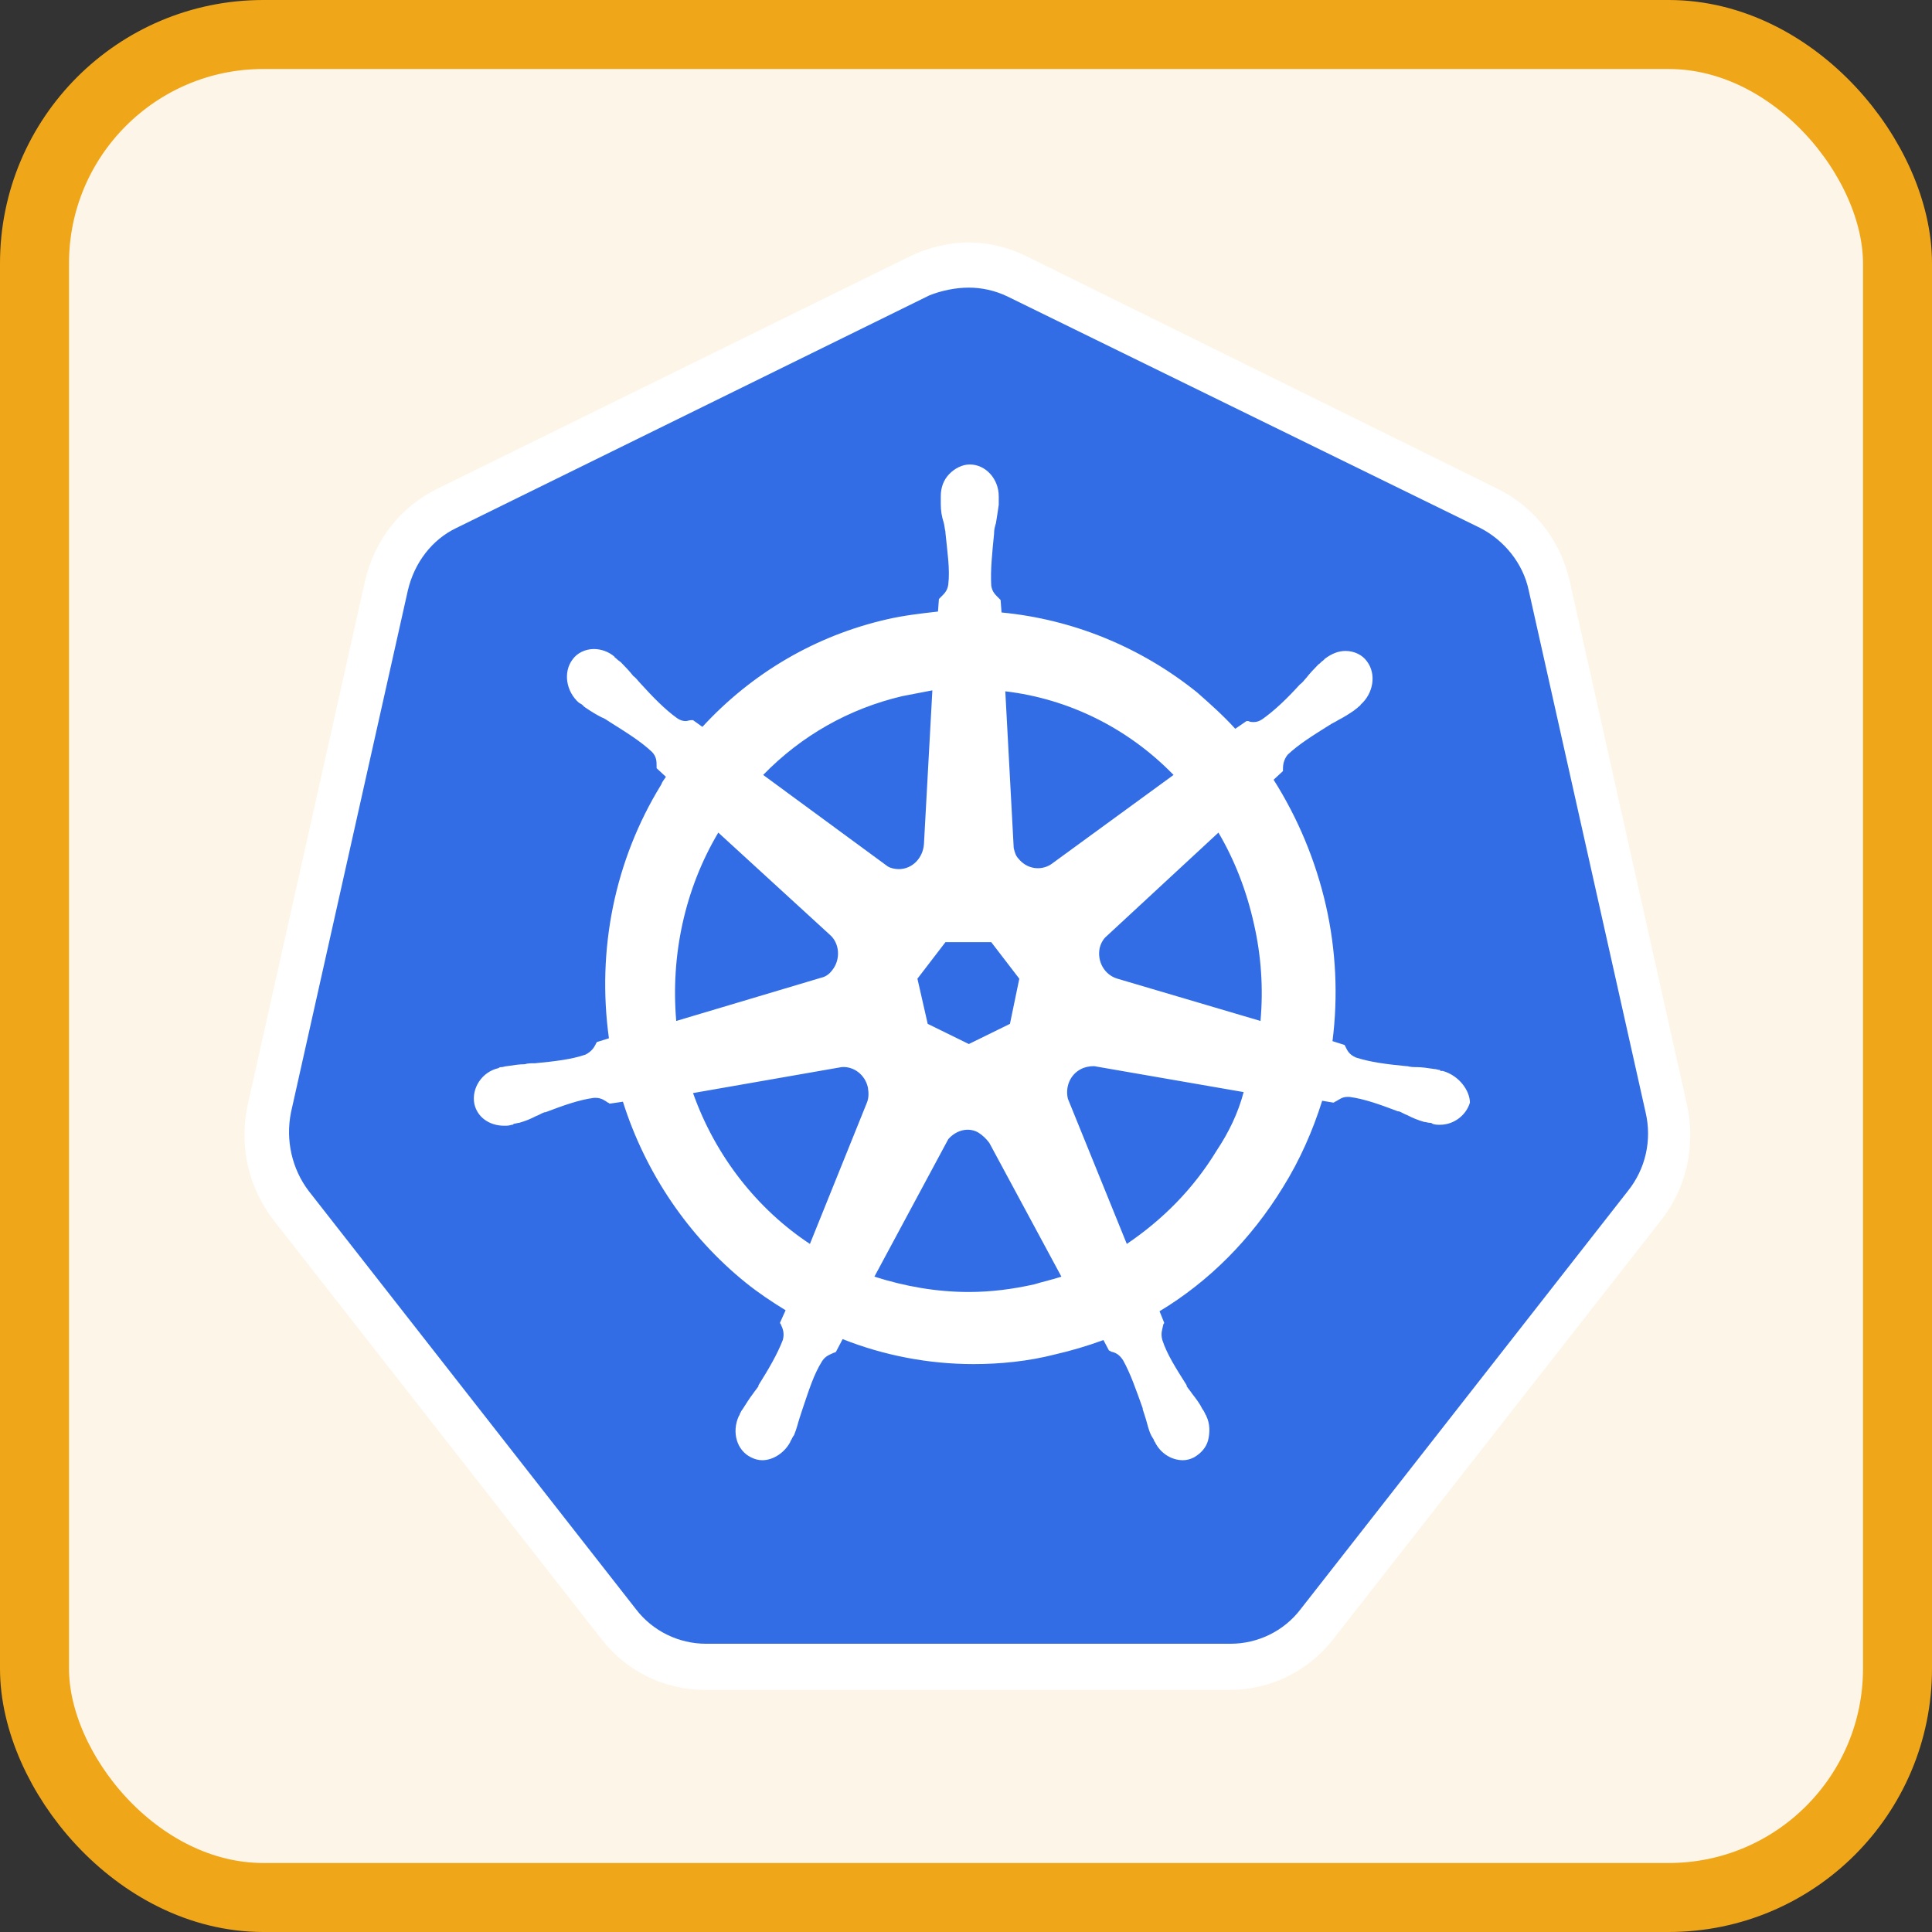 <svg width="56" height="56" viewBox="0 0 56 56" fill="none" xmlns="http://www.w3.org/2000/svg">
<rect x="0" y="0" width="56" height="56" fill="#333333" stroke="none"/>
<rect x="1" y="1" width="54" height="54" rx="6.632" fill="#FDF6E8"/>
<rect x="1" y="1" width="54" height="54" rx="6.632" stroke="#F0A619" stroke-width="2"/>
<g clip-path="url(#clip0_1036_6775)">
<path d="M20.466 48.314C19.491 48.314 18.57 47.869 17.946 47.061L8.463 34.942C7.839 34.134 7.595 33.104 7.839 32.101L11.226 16.974C11.443 15.97 12.093 15.163 12.988 14.717L26.699 7.975C27.132 7.752 27.62 7.641 28.108 7.641C28.596 7.641 29.083 7.752 29.517 7.975L43.228 14.689C44.122 15.135 44.772 15.943 44.989 16.946L48.376 32.073C48.593 33.076 48.376 34.106 47.753 34.914L38.269 47.033C37.646 47.813 36.724 48.286 35.749 48.286L20.466 48.314Z" fill="#326DE6"/>
<path d="M28.08 8.337C28.459 8.337 28.839 8.421 29.191 8.588L42.902 15.302C43.606 15.664 44.148 16.333 44.311 17.113L47.698 32.24C47.888 33.048 47.698 33.883 47.183 34.524L37.699 46.643C37.212 47.283 36.453 47.645 35.667 47.645H20.466C19.68 47.645 18.921 47.283 18.433 46.643L8.95 34.524C8.462 33.883 8.272 33.048 8.435 32.24L11.822 17.113C12.012 16.305 12.527 15.636 13.231 15.302L26.942 8.56C27.294 8.421 27.701 8.337 28.08 8.337M28.08 7.028C27.511 7.028 26.942 7.167 26.4 7.418L12.689 14.16C11.605 14.689 10.847 15.664 10.576 16.862L7.188 31.989C6.918 33.187 7.188 34.413 7.947 35.388L17.431 47.506C18.163 48.453 19.273 48.983 20.439 48.983H35.64C36.805 48.983 37.916 48.453 38.648 47.506L48.132 35.388C48.89 34.441 49.161 33.187 48.89 31.989L45.503 16.862C45.232 15.664 44.474 14.689 43.39 14.16L29.733 7.418C29.218 7.167 28.649 7.028 28.08 7.028" fill="white"/>
<path d="M41.82 31.042C41.793 31.042 41.793 31.042 41.82 31.042H41.793C41.766 31.042 41.739 31.042 41.739 31.014C41.685 31.014 41.63 30.986 41.576 30.986C41.386 30.959 41.224 30.931 41.061 30.931C40.98 30.931 40.899 30.931 40.79 30.903H40.763C40.194 30.847 39.734 30.791 39.3 30.652C39.11 30.568 39.056 30.457 39.002 30.346C39.002 30.318 38.975 30.318 38.975 30.29L38.623 30.178C38.789 28.868 38.725 27.537 38.433 26.25C38.137 24.952 37.623 23.718 36.916 22.601L37.187 22.35V22.294C37.187 22.155 37.214 22.016 37.322 21.877C37.647 21.57 38.054 21.319 38.541 21.013C38.623 20.957 38.704 20.929 38.785 20.874C38.948 20.79 39.083 20.707 39.246 20.595C39.273 20.567 39.327 20.54 39.381 20.484C39.408 20.456 39.435 20.456 39.435 20.428C39.815 20.094 39.896 19.537 39.625 19.174C39.49 18.979 39.246 18.868 39.002 18.868C38.785 18.868 38.596 18.951 38.406 19.091L38.352 19.146C38.297 19.174 38.27 19.23 38.216 19.258C38.081 19.397 37.972 19.509 37.864 19.648C37.81 19.703 37.756 19.787 37.674 19.843C37.295 20.261 36.943 20.595 36.59 20.846C36.509 20.901 36.428 20.929 36.346 20.929C36.292 20.929 36.238 20.929 36.184 20.901H36.13L35.804 21.124C35.452 20.734 35.073 20.4 34.694 20.066C33.06 18.753 31.095 17.951 29.03 17.753L29.003 17.391L28.949 17.336C28.868 17.252 28.759 17.169 28.732 16.974C28.705 16.528 28.759 16.026 28.814 15.469V15.441C28.814 15.358 28.841 15.246 28.868 15.163C28.895 14.996 28.922 14.828 28.949 14.633V14.383C28.949 13.881 28.57 13.463 28.109 13.463C27.892 13.463 27.675 13.575 27.513 13.742C27.351 13.909 27.269 14.132 27.269 14.383V14.605C27.269 14.8 27.296 14.968 27.35 15.135C27.377 15.218 27.377 15.302 27.404 15.413V15.441C27.459 15.998 27.54 16.5 27.486 16.946C27.459 17.141 27.35 17.224 27.269 17.308L27.215 17.363L27.188 17.726C26.7 17.781 26.212 17.837 25.724 17.948C23.638 18.422 21.796 19.509 20.359 21.069L20.088 20.874H20.034C19.98 20.874 19.926 20.901 19.872 20.901C19.79 20.901 19.709 20.874 19.628 20.818C19.276 20.567 18.923 20.205 18.544 19.787C18.49 19.732 18.436 19.648 18.354 19.592C18.246 19.453 18.137 19.341 18.002 19.202C17.975 19.174 17.921 19.146 17.866 19.091C17.839 19.063 17.812 19.063 17.812 19.035C17.645 18.892 17.434 18.814 17.216 18.812C16.972 18.812 16.728 18.924 16.593 19.119C16.322 19.481 16.403 20.038 16.782 20.372C16.81 20.372 16.81 20.4 16.837 20.4C16.891 20.428 16.918 20.484 16.972 20.512C17.135 20.623 17.27 20.706 17.433 20.79C17.514 20.818 17.596 20.874 17.677 20.929C18.164 21.236 18.571 21.487 18.896 21.793C19.032 21.932 19.032 22.072 19.032 22.211V22.267L19.302 22.517C19.248 22.601 19.194 22.657 19.167 22.74C17.812 24.941 17.297 27.532 17.65 30.095L17.297 30.206C17.297 30.234 17.27 30.234 17.27 30.262C17.216 30.373 17.135 30.485 16.972 30.568C16.566 30.708 16.078 30.764 15.509 30.819H15.482C15.401 30.819 15.292 30.819 15.211 30.847C15.048 30.847 14.886 30.875 14.696 30.903C14.642 30.903 14.588 30.931 14.534 30.931C14.507 30.931 14.479 30.931 14.452 30.959C13.964 31.07 13.666 31.544 13.748 31.989C13.829 32.379 14.181 32.63 14.615 32.63C14.696 32.63 14.75 32.63 14.832 32.602C14.859 32.602 14.886 32.602 14.886 32.574C14.94 32.574 14.994 32.546 15.048 32.546C15.238 32.491 15.374 32.435 15.536 32.351C15.617 32.324 15.699 32.268 15.78 32.24H15.807C16.322 32.045 16.782 31.878 17.216 31.822H17.27C17.433 31.822 17.541 31.906 17.622 31.961C17.65 31.961 17.65 31.989 17.677 31.989L18.056 31.934C18.706 33.995 19.953 35.834 21.606 37.171C21.985 37.477 22.364 37.728 22.771 37.979L22.608 38.341C22.608 38.369 22.636 38.369 22.636 38.397C22.69 38.508 22.744 38.647 22.69 38.842C22.527 39.26 22.283 39.678 21.985 40.152V40.18C21.931 40.263 21.877 40.319 21.823 40.402C21.714 40.542 21.633 40.681 21.524 40.848C21.497 40.876 21.47 40.932 21.443 40.987C21.443 41.015 21.416 41.043 21.416 41.043C21.199 41.517 21.362 42.046 21.768 42.241C21.877 42.297 21.985 42.325 22.094 42.325C22.419 42.325 22.744 42.102 22.907 41.795C22.907 41.767 22.934 41.74 22.934 41.74C22.961 41.684 22.988 41.628 23.015 41.6C23.096 41.405 23.123 41.266 23.177 41.099L23.259 40.848C23.448 40.291 23.584 39.845 23.828 39.455C23.936 39.288 24.072 39.26 24.18 39.205C24.207 39.205 24.207 39.205 24.234 39.177L24.424 38.815C25.616 39.288 26.917 39.539 28.217 39.539C29.003 39.539 29.816 39.455 30.575 39.26C31.052 39.151 31.523 39.011 31.984 38.842L32.146 39.149C32.174 39.149 32.174 39.149 32.201 39.177C32.336 39.205 32.444 39.26 32.553 39.428C32.77 39.817 32.932 40.291 33.122 40.82V40.848L33.203 41.099C33.257 41.266 33.284 41.433 33.366 41.6C33.393 41.656 33.42 41.684 33.447 41.74C33.447 41.767 33.474 41.795 33.474 41.795C33.637 42.13 33.962 42.325 34.287 42.325C34.395 42.325 34.504 42.297 34.612 42.241C34.802 42.13 34.964 41.962 35.019 41.74C35.073 41.517 35.073 41.266 34.965 41.043C34.965 41.015 34.937 41.015 34.937 40.987C34.91 40.932 34.883 40.876 34.856 40.848C34.775 40.681 34.666 40.542 34.558 40.402C34.504 40.319 34.45 40.263 34.396 40.18V40.152C34.097 39.678 33.826 39.26 33.691 38.842C33.637 38.647 33.691 38.536 33.718 38.397C33.718 38.369 33.745 38.369 33.745 38.341L33.61 38.007C35.046 37.143 36.265 35.917 37.187 34.413C37.674 33.633 38.054 32.769 38.324 31.906L38.65 31.961C38.677 31.961 38.677 31.933 38.704 31.933C38.812 31.878 38.894 31.794 39.056 31.794H39.11C39.544 31.85 40.004 32.017 40.519 32.212H40.547C40.628 32.24 40.709 32.296 40.79 32.323C40.953 32.407 41.088 32.463 41.278 32.519C41.332 32.519 41.386 32.546 41.441 32.546C41.468 32.546 41.495 32.546 41.522 32.574C41.603 32.602 41.657 32.602 41.739 32.602C42.145 32.602 42.497 32.324 42.606 31.961C42.606 31.627 42.308 31.181 41.82 31.042M29.274 29.677L28.082 30.262L26.89 29.677L26.592 28.368L27.404 27.309H28.732L29.545 28.368L29.274 29.677ZM36.346 26.78C36.557 27.701 36.621 28.651 36.536 29.593L32.39 28.368C32.011 28.256 31.794 27.866 31.875 27.476C31.902 27.365 31.957 27.253 32.038 27.17L35.317 24.133C35.777 24.913 36.13 25.805 36.346 26.78ZM34.016 22.462L30.466 25.052C30.168 25.247 29.762 25.192 29.518 24.885C29.437 24.802 29.41 24.69 29.383 24.579L29.139 20.038C30.984 20.256 32.703 21.111 34.016 22.462ZM26.158 20.177C26.456 20.121 26.727 20.066 27.025 20.01L26.781 24.467C26.754 24.857 26.456 25.192 26.05 25.192C25.941 25.192 25.806 25.164 25.724 25.108L22.121 22.462C23.232 21.319 24.614 20.539 26.158 20.177ZM20.82 24.133L24.044 27.086C24.343 27.337 24.37 27.81 24.126 28.117C24.044 28.228 23.936 28.312 23.801 28.34L19.601 29.593C19.438 27.699 19.844 25.777 20.82 24.133ZM20.088 31.683L24.397 30.93C24.749 30.903 25.074 31.154 25.155 31.516C25.183 31.683 25.183 31.822 25.128 31.961L23.476 36.056C21.958 35.054 20.739 33.521 20.088 31.683ZM29.979 37.227C29.356 37.366 28.732 37.449 28.082 37.449C27.134 37.449 26.212 37.282 25.345 37.004L27.486 33.02C27.703 32.769 28.055 32.658 28.353 32.825C28.48 32.905 28.59 33.009 28.678 33.131L30.765 37.004C30.521 37.087 30.25 37.143 29.979 37.227ZM35.263 33.354C34.585 34.469 33.691 35.36 32.661 36.056L30.954 31.85C30.873 31.516 31.008 31.154 31.334 30.986C31.442 30.93 31.577 30.903 31.713 30.903L36.048 31.655C35.886 32.268 35.615 32.825 35.263 33.354Z" fill="white"/>
</g>
<defs>
<clipPath id="clip0_1036_6775">
<rect width="42" height="42" fill="white" transform="translate(7 7)"/>
</clipPath>
</defs>
</svg>
